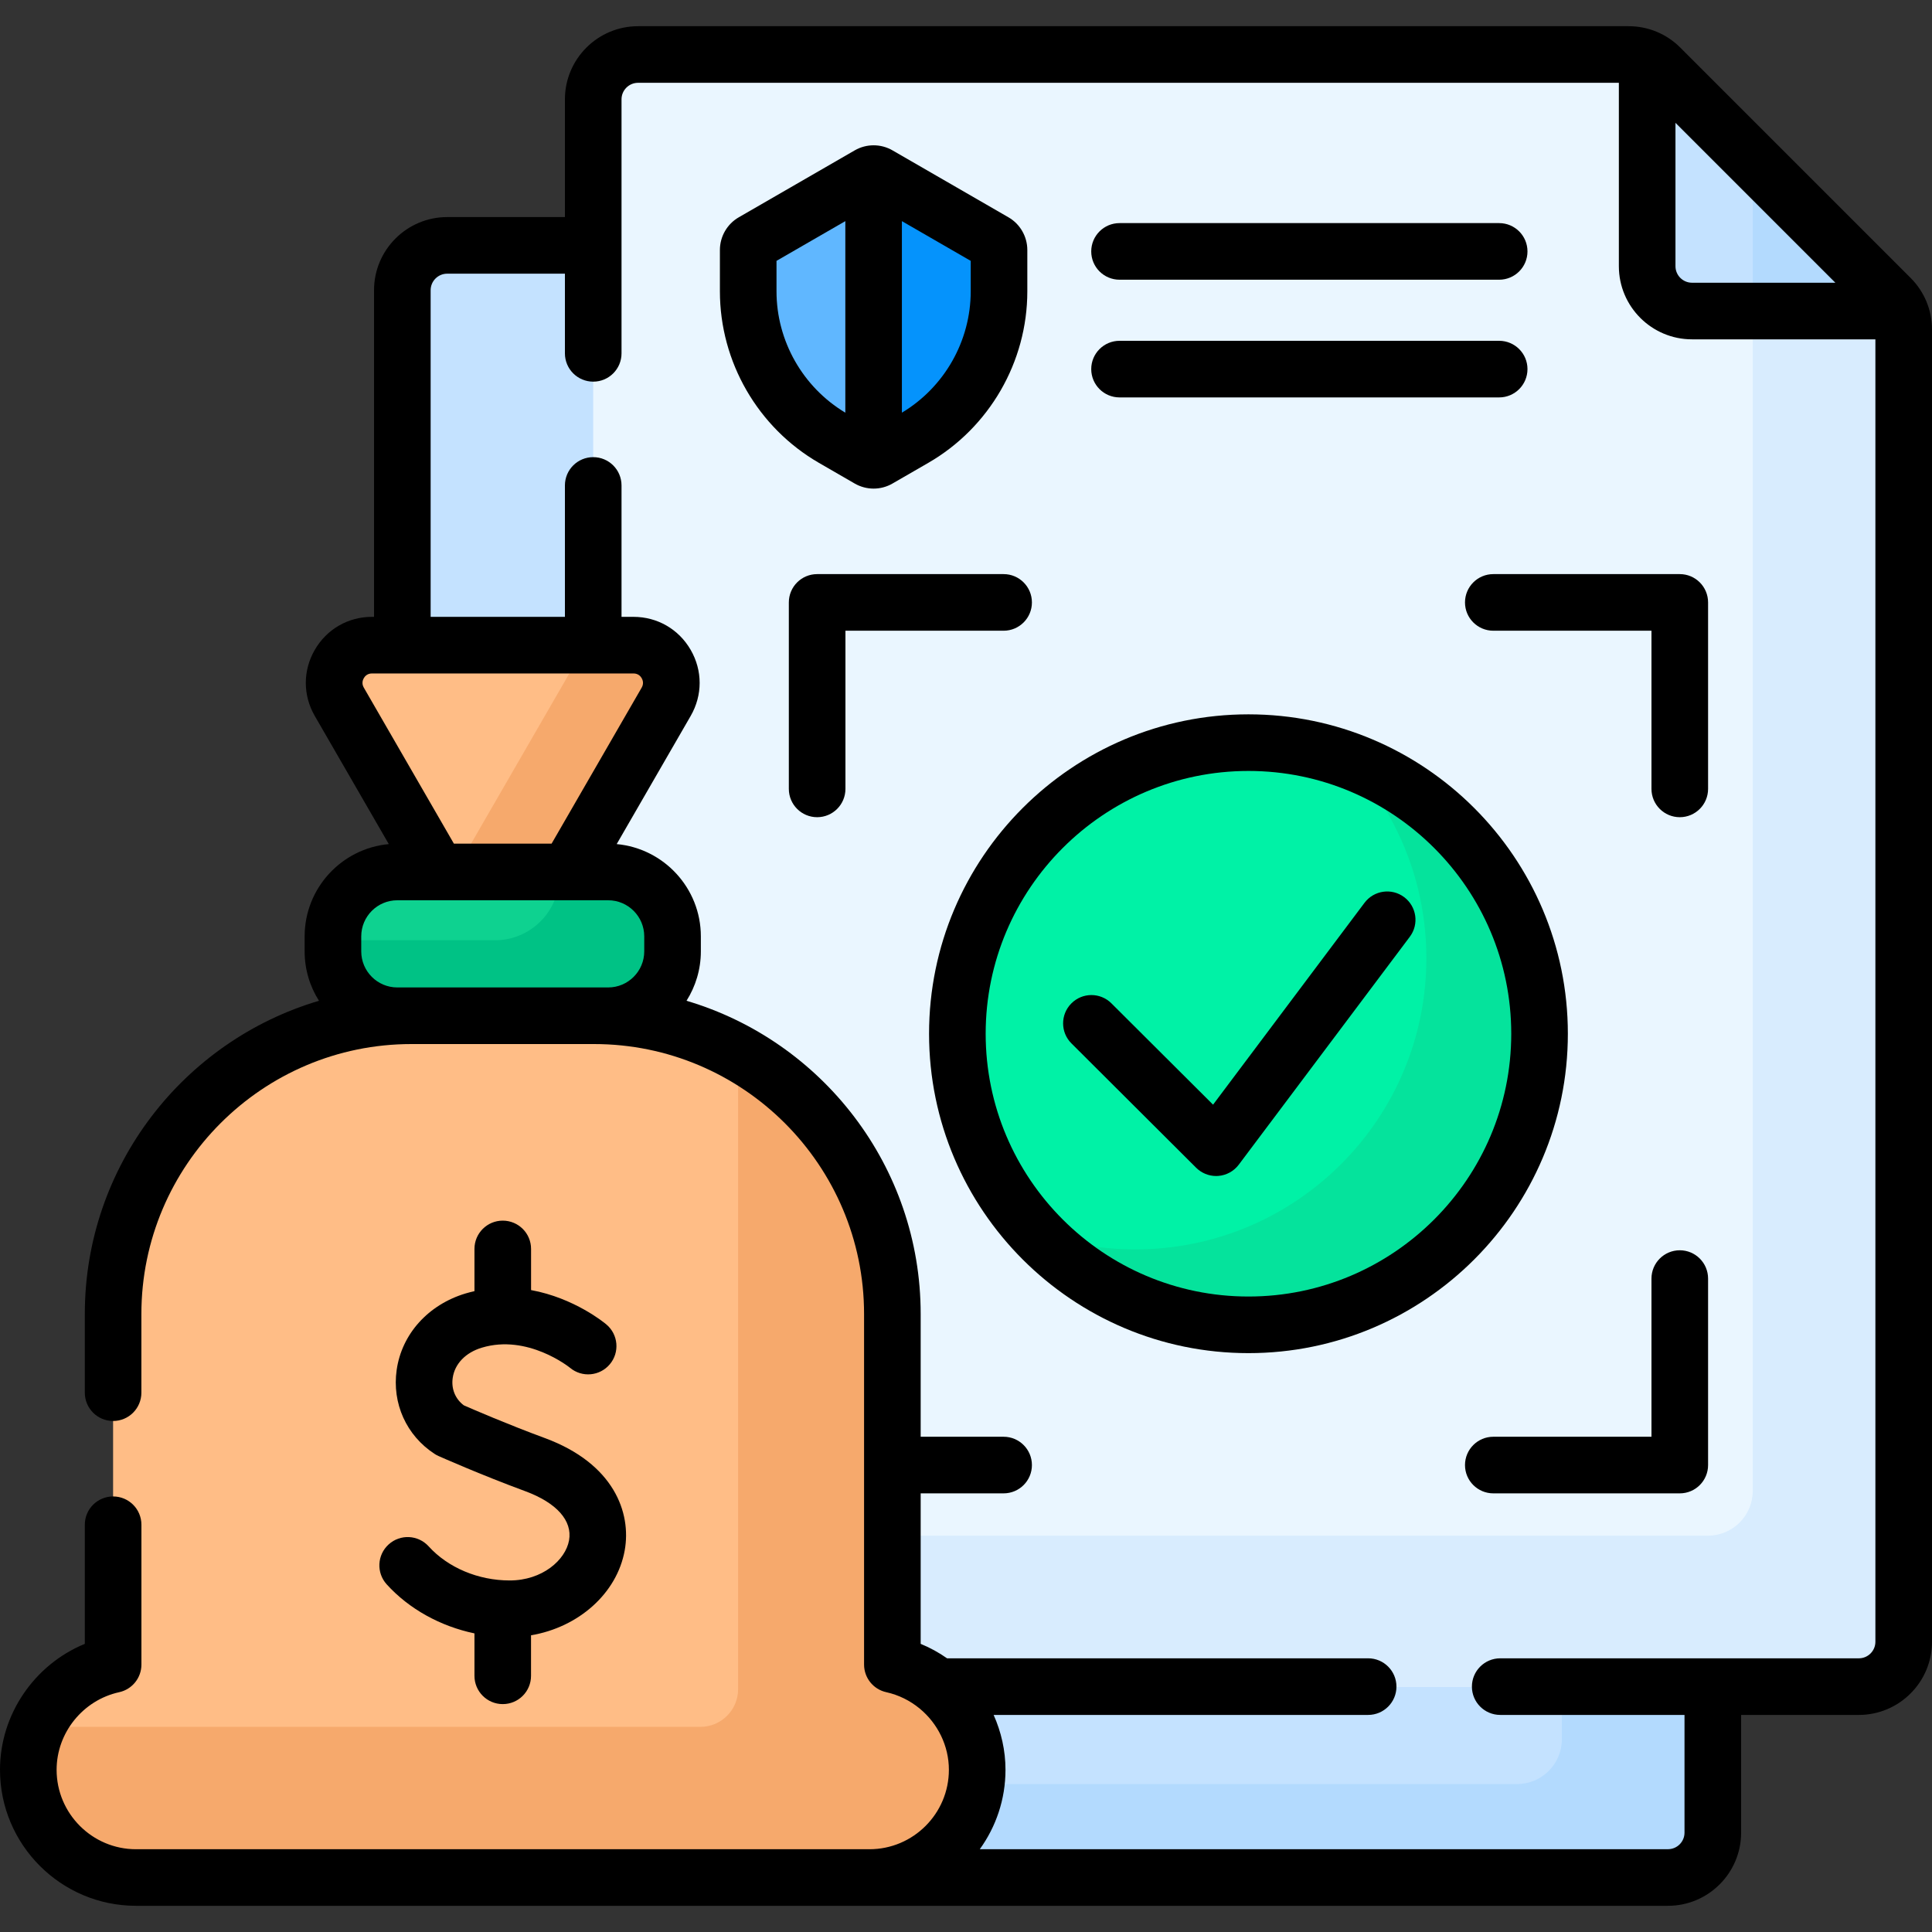 <svg width="50" height="50" viewBox="0 0 50 50" fill="none" xmlns="http://www.w3.org/2000/svg">
<rect x="0" y="0" width="50" height="50" fill="#333333" stroke="none"/>
<g clip-path="url(#clip0_22_27121)">
<path d="M23.966 43.552C24.709 44.04 25.192 44.88 25.192 45.802C25.192 47.285 23.985 48.492 22.502 48.492V48.59H43.167C43.808 48.59 44.328 48.07 44.328 47.429V43.552H23.966Z" fill="#C4E2FF"/>
<path d="M40.421 43.552V45.011C40.421 45.651 39.902 46.171 39.261 46.171H25.166C24.985 47.48 23.86 48.492 22.502 48.492V48.59H43.167C43.808 48.59 44.328 48.07 44.328 47.429V43.552H40.421Z" fill="#B3DAFE"/>
<path d="M15.45 16.794V6.35H11.573C10.932 6.35 10.413 6.87 10.413 7.511V16.794H15.45Z" fill="#C4E2FF"/>
<path d="M42.968 1.75L48.928 7.71C49.145 7.927 49.267 8.222 49.267 8.53V42.489C49.267 43.13 48.748 43.65 48.107 43.65H16.513C15.872 43.65 15.352 43.13 15.352 42.489V2.571C15.352 1.93 15.872 1.41 16.513 1.41H42.148C42.456 1.41 42.751 1.533 42.968 1.75Z" fill="#EAF6FF"/>
<path d="M48.928 7.71L45.361 4.143V38.583C45.361 39.224 44.842 39.743 44.201 39.743H15.352V42.489C15.352 43.13 15.872 43.65 16.513 43.65H48.107C48.748 43.65 49.267 43.13 49.267 42.489V8.53C49.267 8.222 49.145 7.927 48.928 7.71Z" fill="#D8ECFE"/>
<path d="M48.928 7.71L42.968 1.75C42.869 1.651 42.754 1.573 42.628 1.516V6.889C42.628 7.53 43.148 8.049 43.789 8.049H49.162C49.105 7.924 49.027 7.809 48.928 7.71Z" fill="#C4E2FF"/>
<path d="M45.361 8.049H49.162C49.105 7.924 49.027 7.809 48.928 7.71L45.361 4.143V8.049Z" fill="#B3DAFE"/>
<path d="M32.31 34.287C36.471 34.287 39.844 30.914 39.844 26.753C39.844 22.592 36.471 19.22 32.31 19.22C28.149 19.22 24.776 22.592 24.776 26.753C24.776 30.914 28.149 34.287 32.31 34.287Z" fill="#00F2A6"/>
<path d="M34.903 19.677C36.15 21.022 36.914 22.821 36.914 24.8C36.914 28.961 33.541 32.334 29.381 32.334C28.47 32.334 27.596 32.172 26.788 31.876C28.164 33.358 30.128 34.287 32.31 34.287C36.471 34.287 39.844 30.914 39.844 26.753C39.844 23.503 37.786 20.734 34.903 19.677Z" fill="#05E39C"/>
<path d="M11.38 22.665H14.641L17.241 18.161C17.617 17.51 17.147 16.697 16.395 16.697H9.626C8.875 16.697 8.405 17.51 8.781 18.161L11.38 22.665Z" fill="#FFBD86"/>
<path d="M16.395 16.697H15.157L11.711 22.665H14.641L17.241 18.161C17.617 17.51 17.147 16.697 16.395 16.697Z" fill="#F6A96C"/>
<path d="M23.095 43.079V34.007C23.095 29.761 19.62 26.287 15.374 26.287H10.647C6.401 26.287 2.927 29.761 2.927 34.007V43.079C1.676 43.352 0.732 44.472 0.732 45.802C0.732 47.335 1.987 48.59 3.52 48.59H22.502C24.035 48.59 25.289 47.335 25.289 45.802C25.289 44.472 24.345 43.352 23.095 43.079Z" fill="#FFBD86"/>
<path d="M8.616 24.233V24.621C8.616 25.541 9.362 26.287 10.282 26.287H15.74C16.66 26.287 17.405 25.541 17.405 24.621V24.233C17.405 23.313 16.66 22.567 15.74 22.567H10.282C9.362 22.567 8.616 23.313 8.616 24.233Z" fill="#0ED290"/>
<path d="M15.74 22.567H14.476V22.668C14.476 23.588 13.73 24.334 12.81 24.334H8.616V24.621C8.616 25.541 9.362 26.287 10.282 26.287H15.74C16.66 26.287 17.405 25.541 17.405 24.621V24.233C17.405 23.313 16.66 22.567 15.74 22.567Z" fill="#00C285"/>
<path d="M21.56 11.345C20.2 10.56 19.363 9.109 19.363 7.54V6.469C19.363 6.382 19.409 6.302 19.485 6.258L22.486 4.525C22.562 4.481 22.655 4.481 22.731 4.525L25.732 6.258C25.808 6.302 25.854 6.382 25.854 6.469V7.54C25.854 9.11 25.017 10.56 23.657 11.345L22.731 11.88C22.655 11.924 22.562 11.924 22.486 11.88L21.56 11.345Z" fill="#0593FC"/>
<path d="M22.486 4.525L19.485 6.258C19.409 6.302 19.363 6.382 19.363 6.469V7.54C19.363 9.109 20.2 10.56 21.56 11.345L22.486 11.88C22.524 11.902 22.567 11.913 22.609 11.913V4.492C22.566 4.492 22.524 4.503 22.486 4.525Z" fill="#60B7FF"/>
<path d="M23.095 43.079V34.007C23.095 31.111 21.477 28.575 19.102 27.254V43.715C19.102 44.254 18.665 44.691 18.126 44.691H0.967C0.817 45.032 0.732 45.407 0.732 45.802C0.732 47.335 1.987 48.59 3.52 48.59H22.502C24.035 48.59 25.289 47.335 25.289 45.802C25.289 44.472 24.345 43.352 23.095 43.079Z" fill="#F6A96C"/>
<path d="M36.34 23.218C36.016 22.975 35.557 23.041 35.314 23.364L31.394 28.589L28.763 25.966C28.476 25.68 28.012 25.681 27.727 25.968C27.441 26.254 27.442 26.718 27.729 27.003L30.956 30.221C31.094 30.358 31.28 30.435 31.473 30.435C31.491 30.435 31.508 30.434 31.526 30.433C31.737 30.418 31.932 30.311 32.059 30.142L36.486 24.243C36.729 23.92 36.663 23.461 36.34 23.218Z" fill="black"/>
<path d="M26.706 15.591C26.706 15.186 26.378 14.858 25.974 14.858H21.148C20.743 14.858 20.415 15.186 20.415 15.591V20.416C20.415 20.821 20.743 21.149 21.148 21.149C21.552 21.149 21.88 20.821 21.88 20.416V16.323H25.974C26.378 16.323 26.706 15.995 26.706 15.591Z" fill="black"/>
<path d="M43.473 14.858H38.647C38.242 14.858 37.914 15.186 37.914 15.591C37.914 15.995 38.242 16.323 38.647 16.323H42.74V20.416C42.74 20.821 43.068 21.149 43.473 21.149C43.877 21.149 44.205 20.821 44.205 20.416V15.591C44.205 15.186 43.877 14.858 43.473 14.858Z" fill="black"/>
<path d="M43.473 32.357C43.068 32.357 42.74 32.685 42.74 33.09V37.183H38.647C38.242 37.183 37.914 37.511 37.914 37.916C37.914 38.32 38.242 38.648 38.647 38.648H43.473C43.877 38.648 44.205 38.32 44.205 37.916V33.09C44.205 32.685 43.877 32.357 43.473 32.357Z" fill="black"/>
<path d="M13.191 40.902C12.379 40.902 11.594 40.572 11.094 40.02C10.822 39.72 10.359 39.697 10.059 39.969C9.759 40.24 9.736 40.703 10.008 41.003C10.586 41.641 11.397 42.087 12.279 42.272V43.37C12.279 43.775 12.607 44.102 13.011 44.102C13.416 44.102 13.743 43.775 13.743 43.37V42.321C14.97 42.115 15.969 41.238 16.168 40.121C16.342 39.15 15.89 37.878 14.103 37.218C13.137 36.862 12.241 36.474 12.004 36.37C11.783 36.205 11.675 35.943 11.716 35.66C11.768 35.296 12.05 35.004 12.469 34.878C13.653 34.52 14.729 35.38 14.753 35.399C15.062 35.657 15.522 35.616 15.782 35.307C16.042 34.998 16.002 34.536 15.692 34.276C15.646 34.236 14.865 33.592 13.744 33.387V32.322C13.744 31.917 13.416 31.59 13.011 31.59C12.607 31.59 12.279 31.917 12.279 32.322V33.415C12.202 33.432 12.125 33.452 12.047 33.475C11.082 33.766 10.399 34.523 10.266 35.452C10.142 36.318 10.517 37.151 11.245 37.625C11.277 37.647 11.311 37.665 11.347 37.681C11.39 37.7 12.428 38.162 13.596 38.593C14.405 38.892 14.818 39.355 14.727 39.864C14.635 40.374 14.036 40.902 13.191 40.902Z" fill="black"/>
<path d="M28.974 7.239H38.798C39.203 7.239 39.531 6.911 39.531 6.507C39.531 6.102 39.203 5.774 38.798 5.774H28.974C28.569 5.774 28.241 6.102 28.241 6.507C28.241 6.911 28.569 7.239 28.974 7.239Z" fill="black"/>
<path d="M28.974 10.285H38.798C39.203 10.285 39.531 9.957 39.531 9.552C39.531 9.148 39.203 8.82 38.798 8.82H28.974C28.569 8.82 28.241 9.148 28.241 9.552C28.241 9.957 28.569 10.285 28.974 10.285Z" fill="black"/>
<path d="M40.576 26.753C40.576 22.195 36.868 18.487 32.31 18.487C27.752 18.487 24.044 22.195 24.044 26.753C24.044 31.311 27.752 35.019 32.31 35.019C36.868 35.019 40.576 31.311 40.576 26.753ZM32.31 33.554C28.56 33.554 25.509 30.503 25.509 26.753C25.509 23.003 28.56 19.952 32.31 19.952C36.06 19.952 39.111 23.003 39.111 26.753C39.111 30.503 36.06 33.554 32.31 33.554Z" fill="black"/>
<path d="M21.194 11.979L22.12 12.514C22.271 12.601 22.44 12.645 22.609 12.645C22.778 12.645 22.947 12.601 23.097 12.514L24.024 11.979C25.605 11.066 26.587 9.365 26.587 7.54V6.47C26.587 6.122 26.4 5.797 26.099 5.624L23.097 3.891C22.796 3.717 22.422 3.717 22.121 3.891L19.119 5.624C18.818 5.797 18.631 6.122 18.631 6.47V7.54C18.631 9.365 19.613 11.066 21.194 11.979C21.194 11.979 21.194 11.979 21.194 11.979ZM25.122 7.54C25.122 8.824 24.441 10.021 23.341 10.68V5.723L25.122 6.751V7.54ZM20.096 7.54V6.751L21.877 5.723V10.68C20.777 10.021 20.096 8.824 20.096 7.54Z" fill="black"/>
<path d="M49.446 7.192L43.486 1.232C43.129 0.875 42.653 0.678 42.148 0.678H16.513C15.469 0.678 14.62 1.527 14.62 2.571V5.618H11.573C10.529 5.618 9.68 6.467 9.68 7.511V15.964H9.626C9.008 15.964 8.455 16.284 8.146 16.819C7.837 17.354 7.837 17.993 8.146 18.528L10.062 21.845C8.842 21.957 7.884 22.985 7.884 24.233V24.621C7.884 25.091 8.02 25.53 8.255 25.9C4.755 26.934 2.195 30.177 2.195 34.007V36.042C2.195 36.447 2.523 36.775 2.927 36.775C3.332 36.775 3.659 36.447 3.659 36.042V34.007C3.659 30.154 6.794 27.02 10.647 27.02H15.374C19.227 27.02 22.362 30.154 22.362 34.007V43.079C22.362 43.423 22.602 43.721 22.938 43.794C23.259 43.865 23.55 44.012 23.794 44.211C23.797 44.214 23.8 44.217 23.804 44.219C24.266 44.602 24.557 45.177 24.557 45.802C24.557 46.935 23.635 47.858 22.501 47.858H3.52C2.387 47.858 1.465 46.935 1.465 45.802C1.465 44.844 2.146 44 3.084 43.794C3.42 43.721 3.66 43.423 3.66 43.079V39.46C3.66 39.055 3.332 38.728 2.927 38.728C2.523 38.728 2.195 39.055 2.195 39.46V42.543C0.894 43.077 0 44.364 0 45.802C0 47.743 1.579 49.322 3.52 49.322H43.167C44.211 49.322 45.06 48.473 45.06 47.429V44.382H48.107C49.151 44.382 50 43.533 50 42.489V8.53C50 8.024 49.803 7.549 49.446 7.192ZM43.361 3.179L47.499 7.317H43.789C43.553 7.317 43.361 7.125 43.361 6.889L43.361 3.179ZM9.415 17.551C9.441 17.505 9.504 17.429 9.626 17.429H16.395C16.518 17.429 16.581 17.505 16.607 17.551C16.633 17.597 16.668 17.689 16.607 17.795L14.275 21.834H11.747L9.415 17.795C9.354 17.689 9.389 17.596 9.415 17.551ZM10.282 25.555C9.767 25.555 9.349 25.136 9.349 24.621V24.233C9.349 23.718 9.767 23.299 10.282 23.299H15.74C16.254 23.299 16.673 23.718 16.673 24.233V24.621C16.673 25.136 16.254 25.555 15.74 25.555H10.282ZM48.107 42.917H38.826C38.421 42.917 38.093 43.245 38.093 43.65C38.093 44.054 38.421 44.382 38.826 44.382H43.595V47.429C43.595 47.665 43.403 47.857 43.167 47.857H25.357C25.774 47.279 26.022 46.569 26.022 45.802C26.022 45.302 25.911 44.821 25.715 44.382H35.408C35.812 44.382 36.14 44.054 36.14 43.65C36.14 43.245 35.812 42.917 35.408 42.917H24.51C24.299 42.769 24.07 42.642 23.827 42.543V38.648H25.973C26.378 38.648 26.706 38.32 26.706 37.916C26.706 37.511 26.378 37.183 25.973 37.183H23.827V34.007C23.827 30.177 21.266 26.934 17.767 25.9C18.001 25.529 18.138 25.091 18.138 24.621V24.233C18.138 22.985 17.179 21.957 15.96 21.845L17.875 18.528C18.184 17.992 18.184 17.354 17.875 16.819C17.566 16.284 17.013 15.964 16.395 15.964H16.085V12.563C16.085 12.158 15.757 11.831 15.352 11.831C14.948 11.831 14.62 12.158 14.62 12.563V15.964H11.145V7.511C11.145 7.275 11.337 7.083 11.573 7.083H14.62V9.145C14.62 9.55 14.948 9.877 15.353 9.877C15.757 9.877 16.085 9.55 16.085 9.145V2.571C16.085 2.335 16.277 2.143 16.513 2.143H41.896V6.889C41.896 7.933 42.745 8.782 43.789 8.782H48.535V42.489C48.535 42.725 48.343 42.917 48.107 42.917Z" fill="black"/>
</g>
<defs>
<clipPath id="clip0_22_27121">
<rect width="50" height="50" fill="white"/>
</clipPath>
</defs>
</svg>
